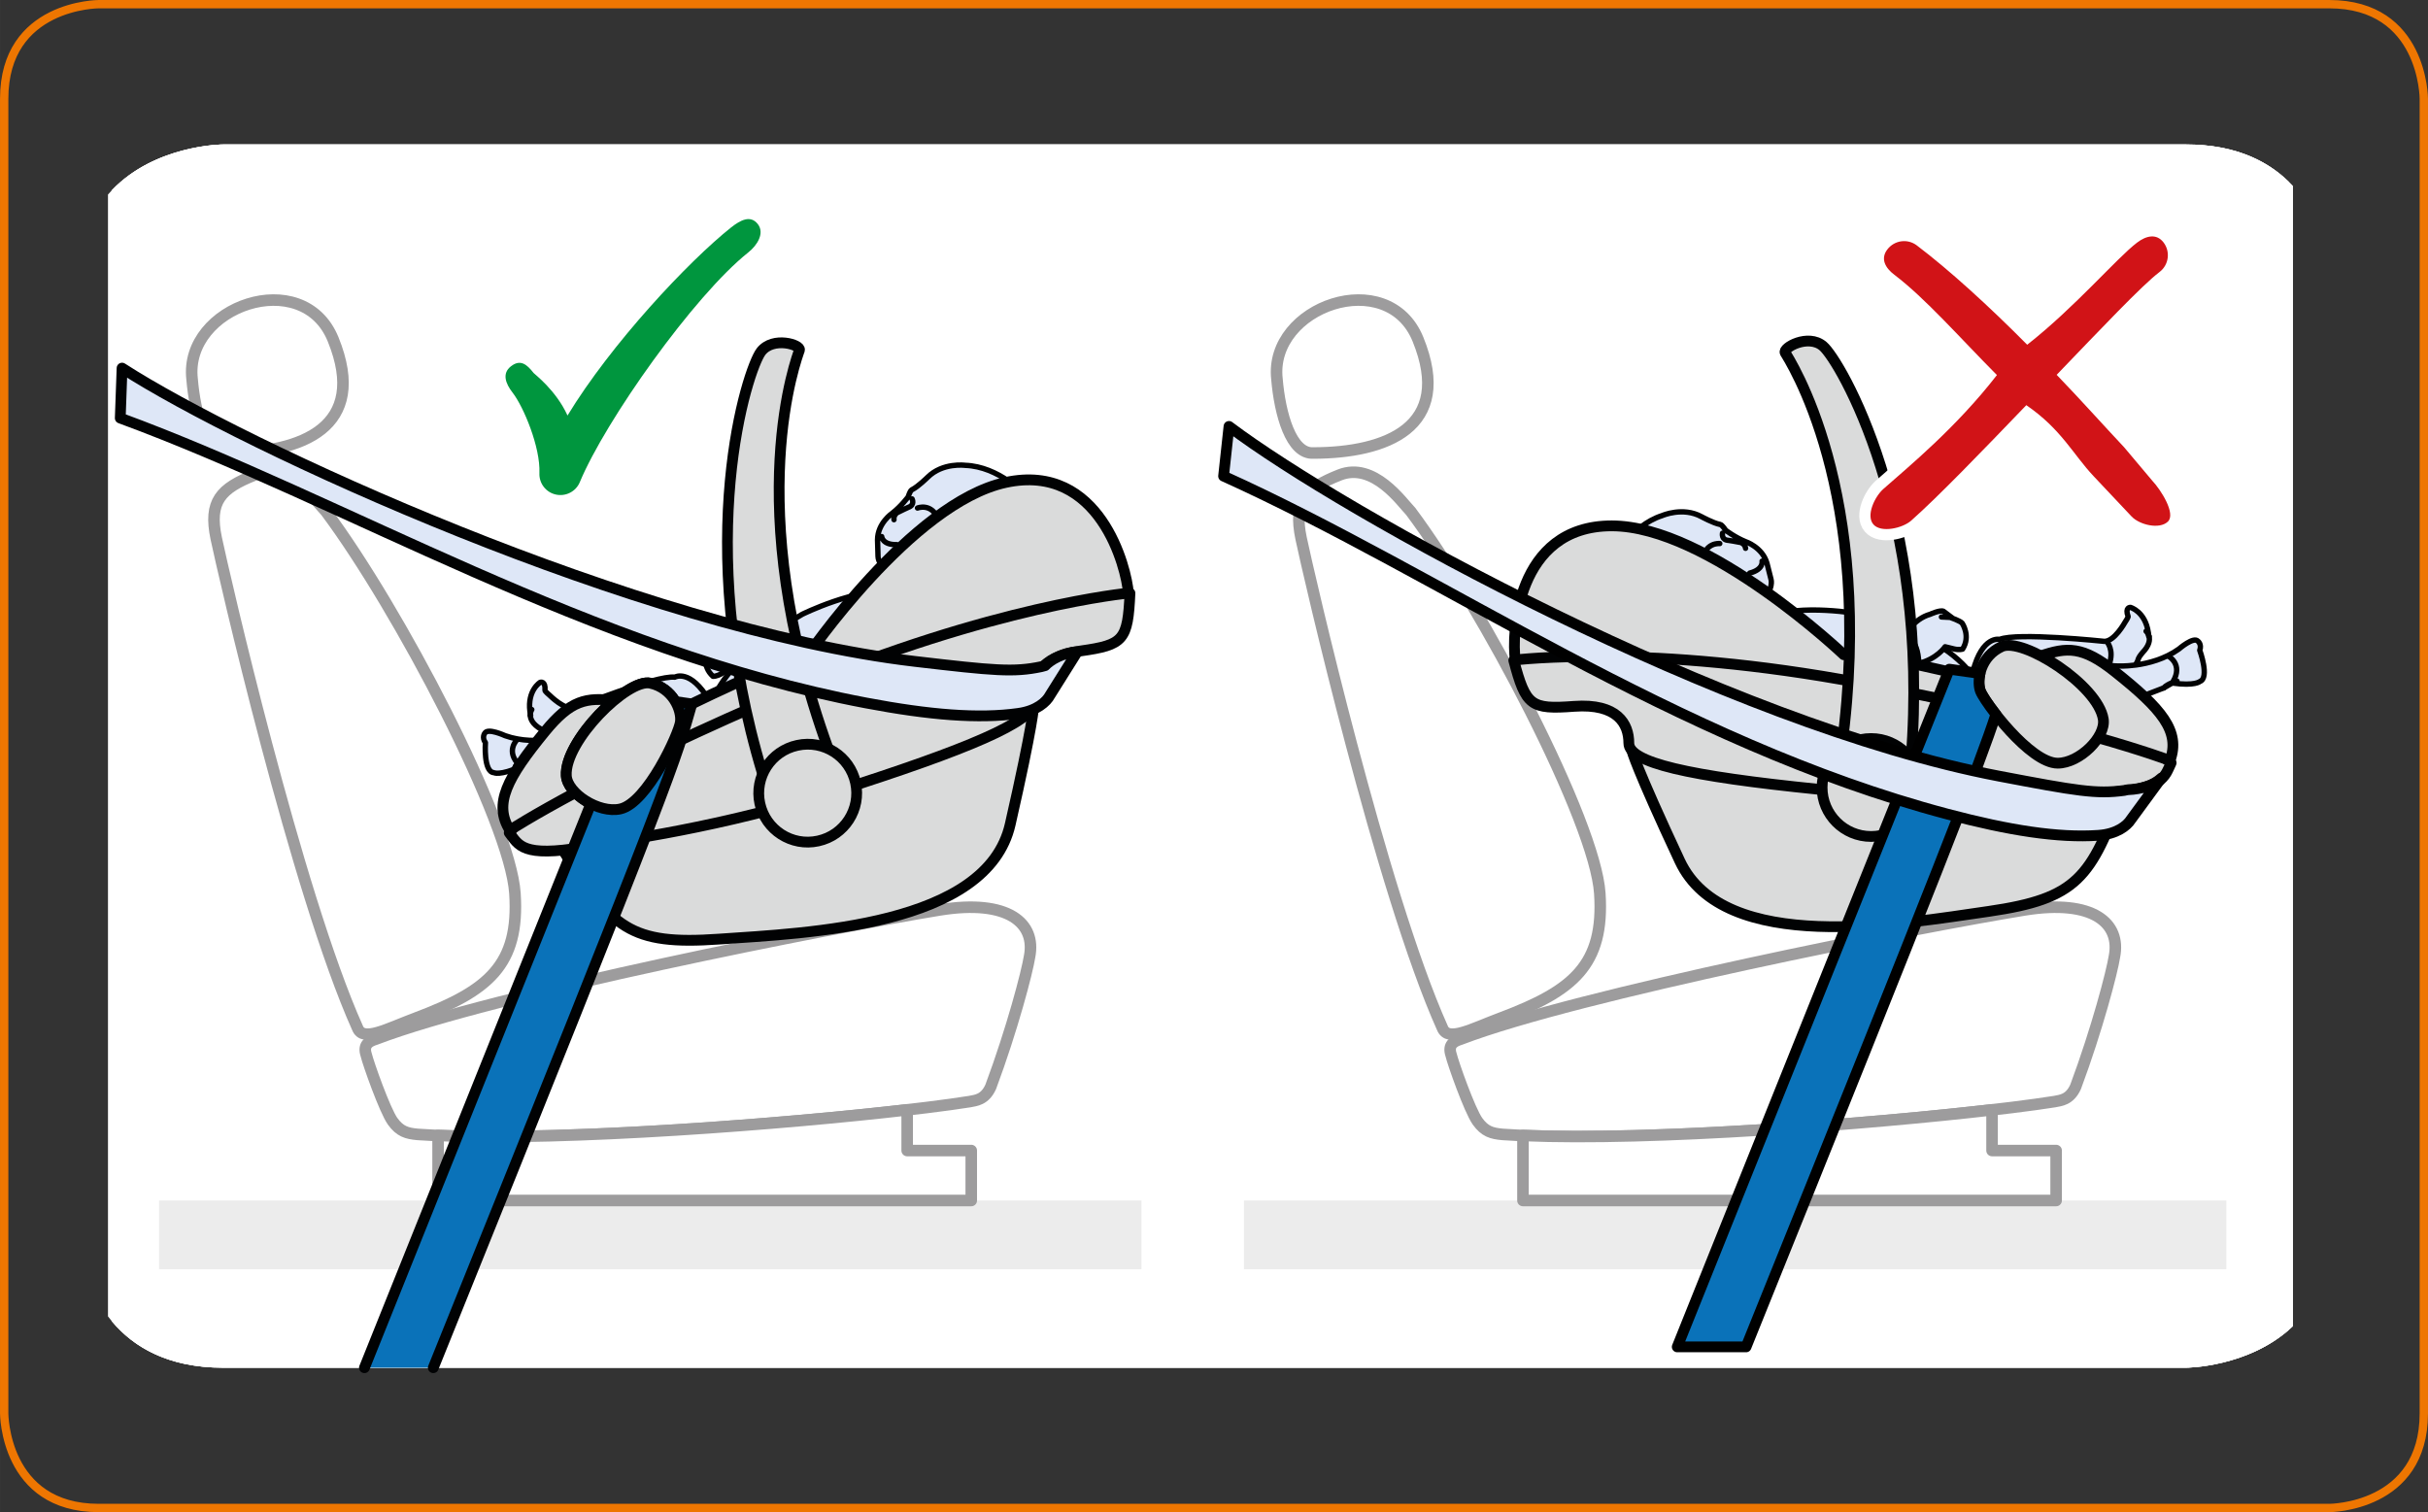 <?xml version="1.0" encoding="UTF-8"?>
<!DOCTYPE svg PUBLIC "-//W3C//DTD SVG 1.1//EN" "http://www.w3.org/Graphics/SVG/1.1/DTD/svg11.dtd">
<!-- Creator: CorelDRAW 2017 -->
<svg xmlns="http://www.w3.org/2000/svg" xml:space="preserve" width="51.35mm" height="31.984mm" version="1.1" style="shape-rendering:geometricPrecision; text-rendering:geometricPrecision; image-rendering:optimizeQuality; fill-rule:evenodd; clip-rule:evenodd"
viewBox="0 0 2507.82 1562.04"
 xmlns:xlink="http://www.w3.org/1999/xlink">
 <rect x="0" y="0" width="2507.82" height="1562.04" fill="#333333" stroke="none"/>
 <defs>
  <style type="text/css">
   <![CDATA[
    .str0 {stroke:#EE7601;stroke-width:8.61;stroke-miterlimit:4}
    .str2 {stroke:#010203;stroke-width:5.55;stroke-linecap:round;stroke-linejoin:round;stroke-miterlimit:4}
    .str1 {stroke:#9D9C9D;stroke-width:11.92;stroke-linecap:round;stroke-linejoin:round;stroke-miterlimit:4}
    .str4 {stroke:white;stroke-width:23.17;stroke-linecap:round;stroke-linejoin:round;stroke-miterlimit:4}
    .str5 {stroke:black;stroke-width:11.11;stroke-linecap:round;stroke-linejoin:round;stroke-miterlimit:10}
    .str3 {stroke:#010203;stroke-width:11.13;stroke-linecap:round;stroke-linejoin:round;stroke-miterlimit:4}
    .fil0 {fill:none}
    .fil2 {fill:none;fill-rule:nonzero}
    .fil6 {fill:#00963E}
    .fil8 {fill:#0A72B9;fill-rule:nonzero}
    .fil7 {fill:#D11317;fill-rule:nonzero}
    .fil5 {fill:#DADBDB;fill-rule:nonzero}
    .fil4 {fill:#DEE7F7;fill-rule:nonzero}
    .fil3 {fill:#ECECEC;fill-rule:nonzero}
    .fil1 {fill:white;fill-rule:nonzero}
   ]]>
  </style>
 </defs>
 <g id="Слой_x0020_1">
  <path class="fil0 str0" d="M101.98 4.31c0,0 -97.67,0 -97.67,97.67l0 1358.08c0,0 0,97.67 97.67,97.67l2303.84 0c0,0 97.69,0 97.69,-97.67l0 -1358.08c0,0 0,-97.67 -97.69,-97.67l-2303.84 0z"/>
  <path class="fil1" d="M115.28 1364.55l0 -1167.74c45.11,-47.57 115.23,-47.59 115.23,-47.59l2027.25 0 0 0c53.12,0 87.7,18.52 110.24,42.64l0 1178.35c-45.1,42.6 -110.24,42.61 -110.24,42.61l-2027.25 0 0 0c-57.19,0 -92.91,-21.46 -115.23,-48.28z"/>
  <path class="fil1" d="M115.63 1364.96l0 -1168.53c45.12,-47.19 114.88,-47.21 114.88,-47.21l2027.25 0 0 0c53.41,0 88.08,18.73 110.61,43.05l0 1177.59c-45.11,42.95 -110.61,42.96 -110.61,42.96l-2027.25 0 0 0c-56.89,0 -92.54,-21.24 -114.88,-47.86z"/>
  <path class="fil1" d="M111.52 1359.8l0 -1158.85c44.85,-51.7 118.99,-51.72 118.99,-51.72l2027.25 0 0 0c50.25,0 83.91,16.58 106.49,38.78l0 1185.61c-44.87,39.2 -106.49,39.21 -106.49,39.21l-2027.25 0 0 0c-60.52,0 -97,-24.04 -118.99,-53.03z"/>
  <path class="fil1" d="M1356.66 467.95c74.79,-0.21 144.98,-26.29 107.96,-117.38 -31.22,-76.89 -154.15,-34.08 -145.68,41.02 2.98,35.59 14.44,77.82 37.73,76.36z"/>
  <path class="fil2 str1" d="M1356.66 467.95c74.79,-0.21 144.98,-26.29 107.96,-117.38 -31.22,-76.89 -154.15,-34.08 -145.68,41.02 2.98,35.59 14.44,77.82 37.73,76.36"/>
  <path class="fil1" d="M2143.89 1122.59c22.15,-59.46 37.62,-118.74 40.04,-134.38 6.88,-34.34 -21.62,-59.77 -92.76,-48.26 -107.89,17.49 -462.08,87.28 -582.53,133.51 -7.24,2.21 -13.23,5.93 -9.87,16.13 2.03,8.74 19.15,57.2 27.27,68.64 7.58,10.59 14.71,12.6 26.02,13.61 157.28,10.65 478.08,-19.11 570.16,-33.92 6.27,-1.29 15.57,-1.68 21.67,-15.32z"/>
  <path class="fil2 str1" d="M2143.89 1122.59c22.15,-59.46 37.62,-118.74 40.04,-134.38 6.88,-34.34 -21.62,-59.77 -92.76,-48.26 -107.89,17.49 -462.08,87.28 -582.53,133.51 -7.24,2.21 -13.23,5.93 -9.87,16.13 2.03,8.74 19.15,57.2 27.27,68.64 7.58,10.59 14.71,12.6 26.02,13.61 157.28,10.65 478.08,-19.11 570.16,-33.92 6.27,-1.29 15.57,-1.68 21.67,-15.32"/>
  <path class="fil1" d="M1550.33 1051.55c74.55,-28.07 106.94,-54.49 102.08,-128.68 -4.89,-74.26 -120.43,-294.42 -195.33,-394.64 -9.18,-9.36 -38.12,-51.51 -73.41,-37.63 -35.25,13.97 -47.83,27.24 -39.78,65.59 7.08,33.68 82.96,365.35 145.93,505.68 5.83,14.73 29.72,1.21 60.51,-10.32z"/>
  <path class="fil2 str1" d="M1550.33 1051.55c74.55,-28.07 106.94,-54.49 102.08,-128.68 -4.89,-74.26 -120.43,-294.42 -195.33,-394.64 -9.18,-9.36 -38.12,-51.51 -73.41,-37.63 -35.25,13.97 -47.83,27.24 -39.78,65.59 7.08,33.68 82.96,365.35 145.93,505.68 5.83,14.73 29.72,1.21 60.51,-10.32"/>
  <polygon class="fil3" points="2299.54,1311.14 1284.83,1311.14 1284.83,1240.09 2299.54,1240.09 "/>
  <path class="fil1" d="M1573.03 1172.92l0 67.19 550.7 0 0 -51.62 -66.18 0 0 -42.04c-124.76,14.42 -350.18,32.23 -484.53,26.47z"/>
  <path class="fil2 str1" d="M1573.03 1172.92l0 67.19 550.7 0 0 -51.62 -66.18 0 0 -42.04c-124.76,14.42 -350.18,32.23 -484.53,26.47"/>
  <path class="fil4" d="M1811.06 628.76c0,0 5.88,8.44 14.52,9.25l-0.12 -0.43c33.77,-14.56 95.55,-3.29 95.55,-3.29 71.8,17.65 102.39,44.97 114.95,61.63l1.81 -2.24c9.68,-37.71 27.65,-33.18 27.65,-33.18 17.99,-7.46 108.13,2.03 108.13,2.03 10.3,0.19 21.22,-19.52 21.22,-19.52 3.62,-5.43 3.31,-6.2 3.31,-6.2 -3.58,-9.8 2.43,-9.37 2.43,-9.37 0,0 15.11,4.05 18.44,25.89 0.24,1.4 0.35,2.83 0.52,4.41l0.21 -0.48c1,3.74 0.4,9.47 -6.63,16.78 0,0 -3.33,3.82 -4.27,6.17 0,0 -0.96,3.74 -2.63,5.68l0.14 1.03c12.7,-1.75 29.7,-6.06 44.24,-16.49 0,0 15.09,-13.11 19.59,-8.15 0,0 4.24,3.12 1.96,9.47 0,0 10.36,28.46 0.18,32.16 0,0 -4.81,4.95 -28.65,1.64l-8.67 5.05c0,0 -42.74,16.32 -78.68,30.68 0,0 -15.83,3.12 -37.52,15.61 0,0 -10.62,8.65 -29.62,18.63 0,0 -74.91,63.59 -137.59,12.25 0,0 -43.38,-41.78 -113.4,-60.73 0,0 -29.44,-6.67 -48.28,-33.72 0,0 -14.68,-19.98 -32.5,-29.84l53.72 -34.73z"/>
  <path class="fil2 str2" d="M1811.06 628.76c0,0 5.88,8.44 14.52,9.25l-0.12 -0.43c33.77,-14.56 95.55,-3.29 95.55,-3.29 71.8,17.65 102.39,44.97 114.95,61.63l1.81 -2.24c9.68,-37.71 27.65,-33.18 27.65,-33.18 17.99,-7.46 108.13,2.03 108.13,2.03 10.3,0.19 21.22,-19.52 21.22,-19.52 3.62,-5.43 3.31,-6.2 3.31,-6.2 -3.58,-9.8 2.43,-9.37 2.43,-9.37 0,0 15.11,4.05 18.44,25.89 0.24,1.4 0.35,2.83 0.52,4.41l0.21 -0.48c1,3.74 0.4,9.47 -6.63,16.78 0,0 -3.33,3.82 -4.27,6.17 0,0 -0.96,3.74 -2.63,5.68l0.14 1.03c12.7,-1.75 29.7,-6.06 44.24,-16.49 0,0 15.09,-13.11 19.59,-8.15 0,0 4.24,3.12 1.96,9.47 0,0 10.36,28.46 0.18,32.16 0,0 -4.81,4.95 -28.65,1.64l-8.67 5.05c0,0 -42.74,16.32 -78.68,30.68 0,0 -15.83,3.12 -37.52,15.61 0,0 -10.62,8.65 -29.62,18.63 0,0 -74.91,63.59 -137.59,12.25 0,0 -43.38,-41.78 -113.4,-60.73 0,0 -29.44,-6.67 -48.28,-33.72 0,0 -14.68,-19.98 -32.5,-29.84m281.55 50.51c0,0 61.51,-32.68 92.54,-27.86 0,0 24.45,0.03 55.48,1.83 0,0 8.01,0.48 19.36,-1.05m-162.09 23.49c0,0 -1.62,-5.83 -8.21,-14.49m-224.48 -48.86c3.6,-3.95 8.44,-7.03 13.97,-9.47"/>
  <path class="fil4" d="M1775.55 656.37c0,0 -58.56,29.29 -90.69,-1.43 0,0 -44,-37.13 -18.93,-76.12 0,0 17.73,-35.52 50.89,-46.22 0,0 21.38,-9.46 40.75,1.21 0,0 11.89,6.48 18.8,7.89 0,0 1.4,-0.78 6.08,6.08 0,0 9.49,7.29 20.4,11.7 0,0 17.37,5.62 22.18,22.21 0,0 3.08,12.11 4.23,16.78 0,0 3.22,10.7 -10.08,21.16 0,0 -5.66,6.3 -13.96,15.78 0,0 -9.68,9.29 -26.08,18.76l-3.58 2.21z"/>
  <path class="fil2 str2" d="M1775.55 656.37c0,0 -58.56,29.29 -90.69,-1.43 0,0 -44,-37.13 -18.93,-76.12 0,0 17.73,-35.52 50.89,-46.22 0,0 21.38,-9.46 40.75,1.21 0,0 11.89,6.48 18.8,7.89 0,0 1.4,-0.78 6.08,6.08 0,0 9.49,7.29 20.4,11.7 0,0 17.37,5.62 22.18,22.21 0,0 3.08,12.11 4.23,16.78 0,0 3.22,10.7 -10.08,21.16 0,0 -5.66,6.3 -13.96,15.78 0,0 -9.68,9.29 -26.08,18.76l-3.58 2.21m-41.4 -34.3c0,0 -12.28,-9.72 -20.97,4.6 0,0 -6.1,17.18 15.3,18.8 0,0 18.99,0.41 25.43,-7.5m25.21 -87.16c0,0 -1.45,7.01 6.2,7.37 0,0 8.6,1.29 12.78,2.24 0,0 4.33,1.5 4.86,5.95m17.04 13.3c0,0 1.83,8.49 -12.75,12.3m-30.94 -30.51c0,0 -15.35,-1.57 -17.57,16.97m489.83 125.08c0,0 -10.09,2.72 -13.63,7.1m-18.31 -58.58c0,0 2.15,1.84 3.05,5.22m19.78 20.41c0,0 15.9,8.23 4.89,26.65m-68.36 -41.6c0,0 8.2,8.39 2.36,24.27"/>
  <path class="fil4" d="M1815.07 649.4c0,0 15.04,-11.23 42.56,14.03 0,0 18.71,17.5 27.67,15.94 0,0 45.6,-17.26 81.87,-22.66 0,0 9.08,-17.31 26.48,-22.17 0,0 10.06,-4.63 13.65,-3.12l9.99 7.5 -2.98 -1.15c0,0 10.5,3.6 12.4,6.01 0,0 9.03,13.2 0.44,26.7 0,0 -3.39,1.29 -9.27,-0.21l-8.82 -2.17c0,0 -8.29,12.53 -27.15,17.21 0,0 -48.15,32.65 -85.85,39.8 0,0 -64.78,10.46 -94.26,-31.99 0,0 -6.96,-10.44 -5,-22.02l18.26 -21.69z"/>
  <path class="fil2 str2" d="M1815.07 649.4c0,0 15.04,-11.23 42.56,14.03 0,0 18.71,17.5 27.67,15.94 0,0 45.6,-17.26 81.87,-22.66 0,0 9.08,-17.31 26.48,-22.17 0,0 10.06,-4.63 13.65,-3.12l9.99 7.5 -2.98 -1.15c0,0 10.5,3.6 12.4,6.01 0,0 9.03,13.2 0.44,26.7 0,0 -3.39,1.29 -9.27,-0.21l-8.82 -2.17c0,0 -8.29,12.53 -27.15,17.21 0,0 -48.15,32.65 -85.85,39.8 0,0 -64.78,10.46 -94.26,-31.99 0,0 -6.96,-10.44 -5,-22.02m217.5 -33.34l-9.03 -0.43m-38.11 19.38c0,0 13.9,1.07 14.74,28.6"/>
  <path class="fil5" d="M2192.11 817.39c-31.88,89.56 -46.95,110.83 -137.85,124.03 -90.95,13.07 -273.44,45.74 -319.25,-52.03 -45.78,-97.86 -49.51,-114.14 -49.51,-114.14l506.61 42.14z"/>
  <path class="fil2 str3" d="M2192.11 817.39c-31.88,89.56 -46.95,110.83 -137.85,124.03 -90.95,13.07 -273.44,45.74 -319.25,-52.03 -45.78,-97.86 -49.51,-114.14 -49.51,-114.14l506.61 42.14"/>
  <path class="fil5" d="M1667.16 648.35l492.64 76.86 82.74 62.82c-6.94,14.42 -7.26,28.05 -72.27,30.96 -64.99,2.84 -155.54,10.16 -291.62,-3.64 -136.07,-13.75 -196.27,-27.65 -196.27,-47.7 0,-20 -11.82,-41.26 -56.53,-38.01 -44.67,3.34 -49.88,-0.4 -62.32,-47.43l103.63 -33.86z"/>
  <path class="fil2 str3" d="M1667.16 648.35l492.64 76.86 82.74 62.82c-6.94,14.42 -7.26,28.05 -72.27,30.96 -64.99,2.84 -155.54,10.16 -291.62,-3.64 -136.07,-13.75 -196.27,-27.65 -196.27,-47.7 0,-20 -11.82,-41.26 -56.53,-38.01 -44.67,3.34 -49.88,-0.4 -62.32,-47.43l103.63 -33.86"/>
  <path class="fil5" d="M2241.37 785.68c11.06,-30.34 -8.77,-53.58 -56.98,-91.9 -33.02,-26.26 -49.1,-25.83 -77.77,-15.78l-62.7 23.52c0,0 -114.62,-29.51 -139.48,-25.17 0,0 -139.93,-133.15 -239.69,-133.15 -99.65,0 -103.44,112.9 -99.65,138.54 0,0 139.47,-17.18 356.74,23.79 217.27,40.92 319.53,80.15 319.53,80.15z"/>
  <path class="fil2 str3" d="M2241.37 785.68c11.06,-30.34 -8.77,-53.58 -56.98,-91.9 -33.02,-26.26 -49.1,-25.83 -77.77,-15.78l-62.7 23.52c0,0 -114.62,-29.51 -139.48,-25.17 0,0 -139.93,-133.15 -239.69,-133.15 -99.65,0 -103.44,112.9 -99.65,138.54 0,0 139.47,-17.18 356.74,23.79 217.27,40.92 319.53,80.15 319.53,80.15"/>
  <path class="fil5" d="M2172.45 742.99c-5.47,-35.48 -83.35,-85.04 -105.06,-75.05 -21.74,10.06 -26.04,34.15 -21.97,45.6 4.05,11.56 51.38,74.82 79.91,74.82 22.62,0 49.89,-27.05 47.12,-45.38z"/>
  <path class="fil2 str3" d="M2172.45 742.99c-5.47,-35.48 -83.35,-85.04 -105.06,-75.05 -21.74,10.06 -26.04,34.15 -21.97,45.6 4.05,11.56 51.38,74.82 79.91,74.82 22.62,0 49.89,-27.05 47.12,-45.38"/>
  <path class="fil5" d="M1973.86 784.28c20.16,-252.99 -73.56,-412.05 -90.85,-426.71 -15.51,-13.23 -42.01,1.86 -39.12,6.82 2.89,5.02 94.07,141.8 58.28,408.58l71.69 11.31z"/>
  <path class="fil2 str3" d="M1973.86 784.28c20.16,-252.99 -73.56,-412.05 -90.85,-426.71 -15.51,-13.23 -42.01,1.86 -39.12,6.82 2.89,5.02 94.07,141.8 58.28,408.58l71.69 11.31"/>
  <path class="fil5" d="M1882 813.47c0,-27.86 22.6,-50.57 50.6,-50.57 27.88,0 50.55,22.71 50.55,50.57 0,27.93 -22.67,50.6 -50.55,50.6 -28,0 -50.6,-22.68 -50.6,-50.6z"/>
  <path class="fil2 str3" d="M1882 813.47c0,-27.86 22.6,-50.57 50.6,-50.57 27.88,0 50.55,22.71 50.55,50.57 0,27.93 -22.67,50.6 -50.55,50.6 -28,0 -50.6,-22.68 -50.6,-50.6"/>
  <path class="fil1" d="M755.39 234.74c-44.67,35.51 -124.24,120.5 -169.22,194.48 -11.89,-26.12 -33.89,-42.55 -34.99,-43.9 -7.37,-9.45 -13.95,-14.32 -23.45,-6.94 -9.44,7.34 -5.6,17.88 1.74,27.24 11.32,14.58 28.79,56.39 27.67,83.1 -0.46,10.58 6.69,19.86 16.97,22.14 10.29,2.28 20.78,-3.15 24.78,-12.87 26.41,-63.49 117.81,-192.55 173.93,-237.21 9.42,-7.46 17.24,-20.05 9.8,-29.42 -7.48,-9.43 -17.78,-4.07 -27.22,3.39z"/>
  <path class="fil2 str4" d="M755.39 234.74c-44.67,35.51 -124.24,120.5 -169.22,194.48 -11.89,-26.12 -33.89,-42.55 -34.99,-43.9 -7.37,-9.45 -13.95,-14.32 -23.45,-6.94 -9.44,7.34 -5.6,17.88 1.74,27.24 11.32,14.58 28.79,56.39 27.67,83.1 -0.46,10.58 6.69,19.86 16.97,22.14 10.29,2.28 20.78,-3.15 24.78,-12.87 26.41,-63.49 117.81,-192.55 173.93,-237.21 9.42,-7.46 17.24,-20.05 9.8,-29.42 -7.48,-9.43 -17.78,-4.07 -27.22,3.39"/>
  <path class="fil6" d="M755.39 234.74c-44.67,35.51 -124.24,120.5 -169.22,194.48 -11.89,-26.12 -33.89,-42.55 -34.99,-43.9 -7.37,-9.45 -13.95,-14.32 -23.45,-6.94 -9.44,7.34 -5.6,17.88 1.74,27.24 11.32,14.58 28.79,56.39 27.67,83.1 -0.46,10.58 6.69,19.86 16.97,22.14 10.29,2.28 20.78,-3.15 24.78,-12.87 26.41,-63.49 117.81,-192.55 173.93,-237.21 9.42,-7.46 17.24,-20.05 9.8,-29.42 -7.48,-9.43 -17.78,-4.07 -27.22,3.39z"/>
  <path class="fil1" d="M1945.22 505.15c26.84,-23.73 75.19,-63.33 117.35,-117.72 -38.52,-38.77 -73.98,-79.38 -105.87,-103.53 -9.56,-7.2 -14.59,-16.64 -7.37,-26.13 7.29,-9.63 20.86,-11.55 30.44,-4.31 33.48,25.31 74.64,62.85 114.09,102.65 49.45,-38.8 92.81,-89.83 113.44,-105.47 9.53,-7.27 20.16,-9.66 27.41,-0.16 7.25,9.56 5.41,23.24 -4.19,30.5 -18.13,13.78 -60.61,58.8 -106.24,106.21 25.14,26.07 48.14,51.93 69.71,74.86l29.23 34.73c8.29,8.76 24.57,33.79 15.91,42.07 -8.68,8.27 -29.12,3.39 -37.42,-5.29l-39.37 -41.78c-21.1,-22.43 -33.27,-48.5 -69.41,-73.24 -45.54,47.4 -90.98,94.52 -118.91,119.26 -8.99,7.93 -31.11,12.89 -38.99,3.96 -7.98,-8.99 1.19,-28.63 10.2,-36.61z"/>
  <path class="fil2 str4" d="M1945.22 505.15c26.84,-23.73 75.19,-63.33 117.35,-117.72 -38.52,-38.77 -73.98,-79.38 -105.87,-103.53 -9.56,-7.2 -14.59,-16.64 -7.37,-26.13 7.29,-9.63 20.86,-11.55 30.44,-4.31 33.48,25.31 74.64,62.85 114.09,102.65 49.45,-38.8 92.81,-89.83 113.44,-105.47 9.53,-7.27 20.16,-9.66 27.41,-0.16 7.25,9.56 5.41,23.24 -4.19,30.5 -18.13,13.78 -60.61,58.8 -106.24,106.21 25.14,26.07 48.14,51.93 69.71,74.86l29.23 34.73c8.29,8.76 24.57,33.79 15.91,42.07 -8.68,8.27 -29.12,3.39 -37.42,-5.29l-39.37 -41.78c-21.1,-22.43 -33.27,-48.5 -69.41,-73.24 -45.54,47.4 -90.98,94.52 -118.91,119.26 -8.99,7.93 -31.11,12.89 -38.99,3.96 -7.98,-8.99 1.19,-28.63 10.2,-36.61"/>
  <path class="fil7" d="M1945.22 505.15c26.84,-23.73 75.19,-63.33 117.35,-117.72 -38.52,-38.77 -73.98,-79.38 -105.87,-103.53 -9.56,-7.2 -14.59,-16.64 -7.37,-26.13 7.29,-9.63 20.86,-11.55 30.44,-4.31 33.48,25.31 74.64,62.85 114.09,102.65 49.45,-38.8 92.81,-89.83 113.44,-105.47 9.53,-7.27 20.16,-9.66 27.41,-0.16 7.25,9.56 5.41,23.24 -4.19,30.5 -18.13,13.78 -60.61,58.8 -106.24,106.21 25.14,26.07 48.14,51.93 69.71,74.86l29.23 34.73c8.29,8.76 24.57,33.79 15.91,42.07 -8.68,8.27 -29.12,3.39 -37.42,-5.29l-39.37 -41.78c-21.1,-22.43 -33.27,-48.5 -69.41,-73.24 -45.54,47.4 -90.98,94.52 -118.91,119.26 -8.99,7.93 -31.11,12.89 -38.99,3.96 -7.98,-8.99 1.19,-28.63 10.2,-36.61z"/>
  <path class="fil1" d="M236.11 467.95c74.79,-0.21 144.98,-26.29 107.97,-117.38 -31.23,-76.89 -154.15,-34.08 -145.69,41.02 2.96,35.59 14.42,77.82 37.72,76.36z"/>
  <path class="fil2 str1" d="M236.11 467.95c74.79,-0.21 144.98,-26.29 107.97,-117.38 -31.23,-76.89 -154.15,-34.08 -145.69,41.02 2.96,35.59 14.42,77.82 37.72,76.36"/>
  <path class="fil1" d="M1023.34 1122.59c22.16,-59.46 37.62,-118.74 40.06,-134.38 6.86,-34.34 -21.64,-59.77 -92.78,-48.26 -107.85,17.49 -462.06,87.28 -582.53,133.51 -7.22,2.21 -13.23,5.93 -9.87,16.13 2.03,8.74 19.16,57.2 27.27,68.64 7.58,10.59 14.71,12.6 26.04,13.61 157.26,10.65 478.06,-19.11 570.14,-33.92 6.27,-1.29 15.57,-1.68 21.67,-15.32z"/>
  <path class="fil2 str1" d="M1023.34 1122.59c22.16,-59.46 37.62,-118.74 40.06,-134.38 6.86,-34.34 -21.64,-59.77 -92.78,-48.26 -107.85,17.49 -462.06,87.28 -582.53,133.51 -7.22,2.21 -13.23,5.93 -9.87,16.13 2.03,8.74 19.16,57.2 27.27,68.64 7.58,10.59 14.71,12.6 26.04,13.61 157.26,10.65 478.06,-19.11 570.14,-33.92 6.27,-1.29 15.57,-1.68 21.67,-15.32"/>
  <path class="fil1" d="M429.78 1051.55c74.57,-28.07 106.94,-54.49 102.08,-128.68 -4.87,-74.26 -120.43,-294.42 -195.34,-394.64 -9.18,-9.36 -38.11,-51.51 -73.39,-37.63 -35.25,13.97 -47.83,27.24 -39.78,65.59 7.08,33.68 82.98,365.35 145.93,505.68 5.81,14.73 29.7,1.21 60.51,-10.32z"/>
  <path class="fil2 str1" d="M429.78 1051.55c74.57,-28.07 106.94,-54.49 102.08,-128.68 -4.87,-74.26 -120.43,-294.42 -195.34,-394.64 -9.18,-9.36 -38.11,-51.51 -73.39,-37.63 -35.25,13.97 -47.83,27.24 -39.78,65.59 7.08,33.68 82.98,365.35 145.93,505.68 5.81,14.73 29.7,1.21 60.51,-10.32"/>
  <polygon class="fil3" points="1179.01,1311.14 164.3,1311.14 164.3,1240.09 1179.01,1240.09 "/>
  <path class="fil1" d="M452.48 1172.92l0 67.19 550.7 0 0 -51.62 -66.18 0 0 -42.04c-124.75,14.42 -350.18,32.23 -484.53,26.47z"/>
  <path class="fil2 str1" d="M452.48 1172.92l0 67.19 550.7 0 0 -51.62 -66.18 0 0 -42.04c-124.75,14.42 -350.18,32.23 -484.53,26.47"/>
  <path class="fil4" d="M932.76 599.05c0,0 -3.31,9.8 -11.44,12.92l0.03 -0.46c-36.47,-4.72 -92.76,23.05 -92.76,23.05 -64.16,36.75 -86.11,71.48 -93.62,90.9l-2.29 -1.64c-19.71,-33.6 -35.72,-24.31 -35.72,-24.31 -19.37,-2.24 -103.41,31.75 -103.41,31.75 -9.91,2.98 -25.81,-12.99 -25.81,-12.99 -4.94,-4.15 -4.84,-5.06 -4.84,-5.06 0.74,-10.39 -4.94,-8.37 -4.94,-8.37 0,0 -13.41,8.11 -10.6,30.03 0.16,1.36 0.43,2.79 0.72,4.31l-0.38 -0.31c0.14,3.86 2.29,9.2 11.04,14.31 0,0 4.2,2.73 5.82,4.72 0,0 1.93,3.33 4.03,4.69l0.21 1.05c-12.73,1.86 -30.22,2.31 -47.1,-3.69 0,0 -18.11,-8.42 -21.05,-2.43 0,0 -3.2,4.16 0.72,9.65 0,0 -2.15,30.2 8.68,30.96 0,0 5.98,3.48 27.98,-6.29l9.72 2.45c0,0 45.57,3.96 84.06,7.93 0,0 16.08,-1.38 40.38,4.65 0,0 12.6,5.38 33.58,9.73 0,0 89.54,40.54 135.7,-26.02 0,0 30.22,-52.11 92.31,-89.61 0,0 26.49,-14.47 37.14,-45.72 0,0 8.65,-23.16 23.02,-37.63l-61.2 -18.57z"/>
  <path class="fil2 str2" d="M932.76 599.05c0,0 -3.31,9.8 -11.44,12.92l0.03 -0.46c-36.47,-4.72 -92.76,23.05 -92.76,23.05 -64.16,36.75 -86.11,71.48 -93.62,90.9l-2.29 -1.64c-19.71,-33.6 -35.72,-24.31 -35.72,-24.31 -19.37,-2.24 -103.41,31.75 -103.41,31.75 -9.91,2.98 -25.81,-12.99 -25.81,-12.99 -4.94,-4.15 -4.84,-5.06 -4.84,-5.06 0.74,-10.39 -4.94,-8.37 -4.94,-8.37 0,0 -13.41,8.11 -10.6,30.03 0.16,1.36 0.43,2.79 0.72,4.31l-0.38 -0.31c0.14,3.86 2.29,9.2 11.04,14.31 0,0 4.2,2.73 5.82,4.72 0,0 1.93,3.33 4.03,4.69l0.21 1.05c-12.73,1.86 -30.22,2.31 -47.1,-3.69 0,0 -18.11,-8.42 -21.05,-2.43 0,0 -3.2,4.16 0.72,9.65 0,0 -2.15,30.2 8.68,30.96 0,0 5.98,3.48 27.98,-6.29l9.72 2.45c0,0 45.57,3.96 84.06,7.93 0,0 16.08,-1.38 40.38,4.65 0,0 12.6,5.38 33.58,9.73 0,0 89.54,40.54 135.7,-26.02 0,0 30.22,-52.11 92.31,-89.61 0,0 26.49,-14.47 37.14,-45.72 0,0 8.65,-23.16 23.02,-37.63m-262.86 124.06c0,0 -0.01,-6.05 3.88,-16.23m202.46 -108.75c-4.62,-2.69 -10.06,-4.4 -16.08,-5.2"/>
  <path class="fil4" d="M974.51 615.88c0,0 64.33,12 86.81,-26.36 0,0 32.06,-47.85 -2.74,-78.42 0,0 -26.86,-29.24 -61.63,-30.41 0,0 -23.21,-3.26 -38.9,12.39 0,0 -9.62,9.49 -15.89,12.7 0,0 -1.53,-0.38 -4.15,7.49 0,0 -7.08,9.63 -16.39,16.88 0,0 -15.18,10.2 -15.23,27.5 0,0 0.4,12.45 0.5,17.26 0,0 -0.12,11.2 15.57,17.55 0,0 7.15,4.52 17.69,11.37 0,0 11.92,6.2 30.27,10.85l4.07 1.19z"/>
  <path class="fil2 str2" d="M974.51 615.88c0,0 64.33,12 86.81,-26.36 0,0 32.06,-47.85 -2.74,-78.42 0,0 -26.86,-29.24 -61.63,-30.41 0,0 -23.21,-3.26 -38.9,12.39 0,0 -9.62,9.49 -15.89,12.7 0,0 -1.53,-0.38 -4.15,7.49 0,0 -7.08,9.63 -16.39,16.88 0,0 -15.18,10.2 -15.23,27.5 0,0 0.4,12.45 0.5,17.26 0,0 -0.12,11.2 15.57,17.55 0,0 7.15,4.52 17.69,11.37 0,0 11.92,6.2 30.27,10.85l4.07 1.19m30.36 -44.44c0,0 9.15,-12.71 21.46,-1.34 0,0 10.51,14.87 -9.58,22.25 0,0 -18.12,5.65 -26.51,-0.12m-48.17 -76.84c0,0 3.27,6.26 -3.95,8.74 0,0 -7.91,3.6 -11.7,5.6 0,0 -3.74,2.71 -3.03,7.12m-12.68 17.44c0,0 0.55,8.67 15.61,8.34m21.36 -37.82c0,0 14.32,-5.77 21.54,11.51m-436.57 254.83c0,0 10.48,-0.14 15.1,3.19m1.53 -61.35c0,0 -1.6,2.36 -1.57,5.84m-13.41 25.03c0,0 -13.03,12.32 2.69,27.03m54.27 -58.85c0,0 -5.62,10.37 4.38,24.05"/>
  <path class="fil4" d="M934.58 619.97c0,0 -17.56,-6.69 -37.04,25.19 0,0 -13.2,22.02 -22.19,22.99 0,0 -48.62,-4.03 -84.97,0.72 0,0 -13.46,-14.16 -31.56,-14.04 0,0 -10.92,-1.64 -13.99,0.81l-7.55 9.87 2.6 -1.89c0,0 -9.15,6.41 -10.32,9.13 0,0 -5.05,15.23 6.89,25.88 0,0 3.62,0.26 8.85,-2.82l7.93 -4.53c0,0 11.39,9.82 30.79,9.17 0,0 55.32,18.12 93.52,14.59 0,0 65.13,-7.74 81.82,-56.65 0,0 3.82,-11.94 -1.29,-22.55l-23.49 -15.85z"/>
  <path class="fil2 str2" d="M934.58 619.97c0,0 -17.56,-6.69 -37.04,25.19 0,0 -13.2,22.02 -22.19,22.99 0,0 -48.62,-4.03 -84.97,0.72 0,0 -13.46,-14.16 -31.56,-14.04 0,0 -10.92,-1.64 -13.99,0.81l-7.55 9.87 2.6 -1.89c0,0 -9.15,6.41 -10.32,9.13 0,0 -5.05,15.23 6.89,25.88 0,0 3.62,0.26 8.85,-2.82l7.93 -4.53c0,0 11.39,9.82 30.79,9.17 0,0 55.32,18.12 93.52,14.59 0,0 65.13,-7.74 81.82,-56.65 0,0 3.82,-11.94 -1.29,-22.55m-218.19 27.79l8.53 -2.91m41.97 8.17c0,0 -13.11,4.82 -6.36,31.56"/>
  <path class="fil5" d="M581.51 878.17c50.12,80.7 69.34,98.38 161,91.93 91.64,-6.37 276.9,-13.16 300.9,-118.51 24,-105.27 24.21,-122.02 24.21,-122.02l-486.11 148.6z"/>
  <path class="fil2 str3" d="M581.51 878.17c50.12,80.7 69.34,98.38 161,91.93 91.64,-6.37 276.9,-13.16 300.9,-118.51 24,-105.27 24.21,-122.02 24.21,-122.02l-486.11 148.6"/>
  <path class="fil5" d="M1058.66 601.74l-465.14 179.47 -67.54 79.01c9.78,12.6 13.04,25.83 77.17,14.87 64.14,-10.97 154.16,-23.02 284.27,-65.38 130.03,-42.33 185.95,-68.59 181.68,-88.18 -4.24,-19.62 2.81,-42.9 47.21,-49.14 44.35,-6.25 48.6,-11.06 50.79,-59.63l-108.44 -11.03z"/>
  <path class="fil2 str3" d="M1058.66 601.74l-465.14 179.47 -67.54 79.01c9.78,12.6 13.04,25.83 77.17,14.87 64.14,-10.97 154.16,-23.02 284.27,-65.38 130.03,-42.33 185.95,-68.59 181.68,-88.18 -4.24,-19.62 2.81,-42.9 47.21,-49.14 44.35,-6.25 48.6,-11.06 50.79,-59.63l-108.44 -11.03"/>
  <path class="fil5" d="M526.61 857.6c-17.23,-27.26 -2.79,-54.13 36.2,-101.84 26.72,-32.65 42.54,-35.63 72.67,-31.93l66.21 9.66c0,0 105.8,-53.16 130.94,-54.13 0,0 108.62,-159.83 206,-180.97 97.48,-21.14 125.1,88.4 126.86,114.33 0,0 -139.92,12.82 -343.59,98.84 -203.64,86.04 -295.29,146.03 -295.29,146.03z"/>
  <path class="fil2 str3" d="M526.61 857.6c-17.23,-27.26 -2.79,-54.13 36.2,-101.84 26.72,-32.65 42.54,-35.63 72.67,-31.93l66.21 9.66c0,0 105.8,-53.16 130.94,-54.13 0,0 108.62,-159.83 206,-180.97 97.48,-21.14 125.1,88.4 126.86,114.33 0,0 -139.92,12.82 -343.59,98.84 -203.64,86.04 -295.29,146.03 -295.29,146.03m58.3 -56.29c-2.19,-35.87 63.39,-100.79 86.8,-95.64 23.31,5.2 32.63,27.82 31.08,39.93 -1.48,12.15 -34.3,84.03 -62.24,90.04 -22.06,4.84 -54.48,-15.83 -55.64,-34.34"/>
  <path class="fil5" d="M787.73 799.54c-73.34,-242.98 -15.44,-418.32 -1.7,-436.31 12.4,-16.13 41.45,-7.06 39.7,-1.58 -1.76,5.48 -61.85,158.5 29.66,411.75l-67.65 26.14z"/>
  <path class="fil2 str3" d="M787.73 799.54c-73.34,-242.98 -15.44,-418.32 -1.7,-436.31 12.4,-16.13 41.45,-7.06 39.7,-1.58 -1.76,5.48 -61.85,158.5 29.66,411.75l-67.65 26.14"/>
  <path class="fil5" d="M883.71 808.61c-5.93,-27.32 -32.84,-44.66 -60.15,-38.66 -27.31,5.88 -44.66,32.82 -38.73,60.11 5.98,27.31 32.89,44.64 60.16,38.66 27.32,-5.91 44.6,-32.85 38.71,-60.11z"/>
  <path class="fil2 str3" d="M883.71 808.61c-5.93,-27.32 -32.84,-44.66 -60.15,-38.66 -27.31,5.88 -44.66,32.82 -38.73,60.11 5.98,27.31 32.89,44.64 60.16,38.66 27.32,-5.91 44.6,-32.85 38.71,-60.11"/>
  <path class="fil1" d="M755.39 234.74c-44.67,35.51 -124.24,120.5 -169.22,194.48 -11.89,-26.12 -33.89,-42.55 -34.99,-43.9 -7.37,-9.45 -13.95,-14.32 -23.45,-6.94 -9.44,7.34 -5.6,17.88 1.74,27.24 11.32,14.58 28.79,56.39 27.67,83.1 -0.46,10.58 6.69,19.86 16.97,22.14 10.29,2.28 20.78,-3.15 24.78,-12.87 26.41,-63.49 117.81,-192.55 173.93,-237.21 9.42,-7.46 17.24,-20.05 9.8,-29.42 -7.48,-9.43 -17.78,-4.07 -27.22,3.39z"/>
  <path class="fil2 str4" d="M755.39 234.74c-44.67,35.51 -124.24,120.5 -169.22,194.48 -11.89,-26.12 -33.89,-42.55 -34.99,-43.9 -7.37,-9.45 -13.95,-14.32 -23.45,-6.94 -9.44,7.34 -5.6,17.88 1.74,27.24 11.32,14.58 28.79,56.39 27.67,83.1 -0.46,10.58 6.69,19.86 16.97,22.14 10.29,2.28 20.78,-3.15 24.78,-12.87 26.41,-63.49 117.81,-192.55 173.93,-237.21 9.42,-7.46 17.24,-20.05 9.8,-29.42 -7.48,-9.43 -17.78,-4.07 -27.22,3.39"/>
  <path class="fil6" d="M755.39 234.74c-44.67,35.51 -124.24,120.5 -169.22,194.48 -11.89,-26.12 -33.89,-42.55 -34.99,-43.9 -7.37,-9.45 -13.95,-14.32 -23.45,-6.94 -9.44,7.34 -5.6,17.88 1.74,27.24 11.32,14.58 28.79,56.39 27.67,83.1 -0.46,10.58 6.69,19.86 16.97,22.14 10.29,2.28 20.78,-3.15 24.78,-12.87 26.41,-63.49 117.81,-192.55 173.93,-237.21 9.42,-7.46 17.24,-20.05 9.8,-29.42 -7.48,-9.43 -17.78,-4.07 -27.22,3.39z"/>
  <path class="fil8" d="M447.53 1412.83c254.42,-630.35 249.98,-626.51 267.07,-685.7l-59.54 -8.42 -278.65 694.13 71.13 0z"/>
  <path class="fil2 str3" d="M447.53 1412.83c254.42,-630.35 249.98,-626.51 267.07,-685.7l-59.54 -8.42 -278.65 694.13"/>
  <path class="fil5" d="M584.93 801.32c-2.19,-35.87 63.37,-100.79 86.78,-95.6 23.31,5.17 32.63,27.79 31.08,39.9 -1.48,12.13 -34.3,84.01 -62.23,90.04 -22.05,4.83 -54.49,-15.87 -55.63,-34.34z"/>
  <path class="fil2 str3" d="M584.93 801.32c-2.19,-35.87 63.37,-100.79 86.78,-95.6 23.31,5.17 32.63,27.79 31.08,39.9 -1.48,12.13 -34.3,84.01 -62.23,90.04 -22.05,4.83 -54.49,-15.87 -55.63,-34.34"/>
  <path class="fil4" d="M124.21 431.87c230.68,84.73 486.77,240.67 770.49,294.32 65.13,12.32 116.19,16.56 157.25,10.73 18.92,-2.62 29.05,-12.06 32.53,-18.7l28.27 -45.02c-14.99,1 -27.75,8.46 -33.34,14.44 -1.33,0.43 -2.67,0.74 -3.97,1.05 -28.41,6 -48.9,4.07 -130.37,-5.46 -285.64,-33.4 -694.98,-222.77 -819.01,-302.98l-1.86 51.62z"/>
  <path class="fil2 str3" d="M124.21 431.87c230.68,84.73 486.77,240.67 770.49,294.32 65.13,12.32 116.19,16.56 157.25,10.73 18.92,-2.62 29.05,-12.06 32.53,-18.7l28.27 -45.02c-14.99,1 -27.75,8.46 -33.34,14.44 -1.33,0.43 -2.67,0.74 -3.97,1.05 -28.41,6 -48.9,4.07 -130.37,-5.46 -285.64,-33.4 -694.98,-222.77 -819.01,-302.98l-1.86 51.62"/>
  <path class="fil8" d="M1803.49 1391.31c199.39,-493.93 241.26,-601.99 258.02,-653.39 -8.6,-10.99 -14.73,-20.52 -16.09,-24.36 -1.58,-4.51 -1.83,-11.01 -0.29,-17.82l-31.72 -4.49 -281.04 700.06 71.12 0z"/>
  <path class="fil2 str5" d="M1803.49 1391.31c199.39,-493.93 241.26,-601.99 258.02,-653.39 -8.6,-10.99 -14.73,-20.52 -16.09,-24.36 -1.58,-4.51 -1.83,-11.01 -0.29,-17.82l-31.72 -4.49 -281.04 700.06 71.12 0"/>
  <path class="fil4" d="M1263.81 491.82c223.97,101.13 468.16,275.11 747.3,349.04 64.08,16.99 114.7,24.9 156.08,22.04 19.04,-1.22 29.83,-9.96 33.77,-16.28l31.44 -42.9c-8.1,7.61 -20.4,11.42 -34.27,12.03 -1.4,0.05 -2.72,0.53 -4.05,0.77 -28.76,3.93 -49.05,0.5 -129.63,-14.85 -282.5,-53.93 -677.13,-272.25 -795.06,-361.2l-5.58 51.36z"/>
  <path class="fil2 str5" d="M1263.81 491.82c223.97,101.13 468.16,275.11 747.3,349.04 64.08,16.99 114.7,24.9 156.08,22.04 19.04,-1.22 29.83,-9.96 33.77,-16.28l31.44 -42.9c-8.1,7.61 -20.4,11.42 -34.27,12.03 -1.4,0.05 -2.72,0.53 -4.05,0.77 -28.76,3.93 -49.05,0.5 -129.63,-14.85 -282.5,-53.93 -677.13,-272.25 -795.06,-361.2l-5.58 51.36"/>
 </g>
</svg>
